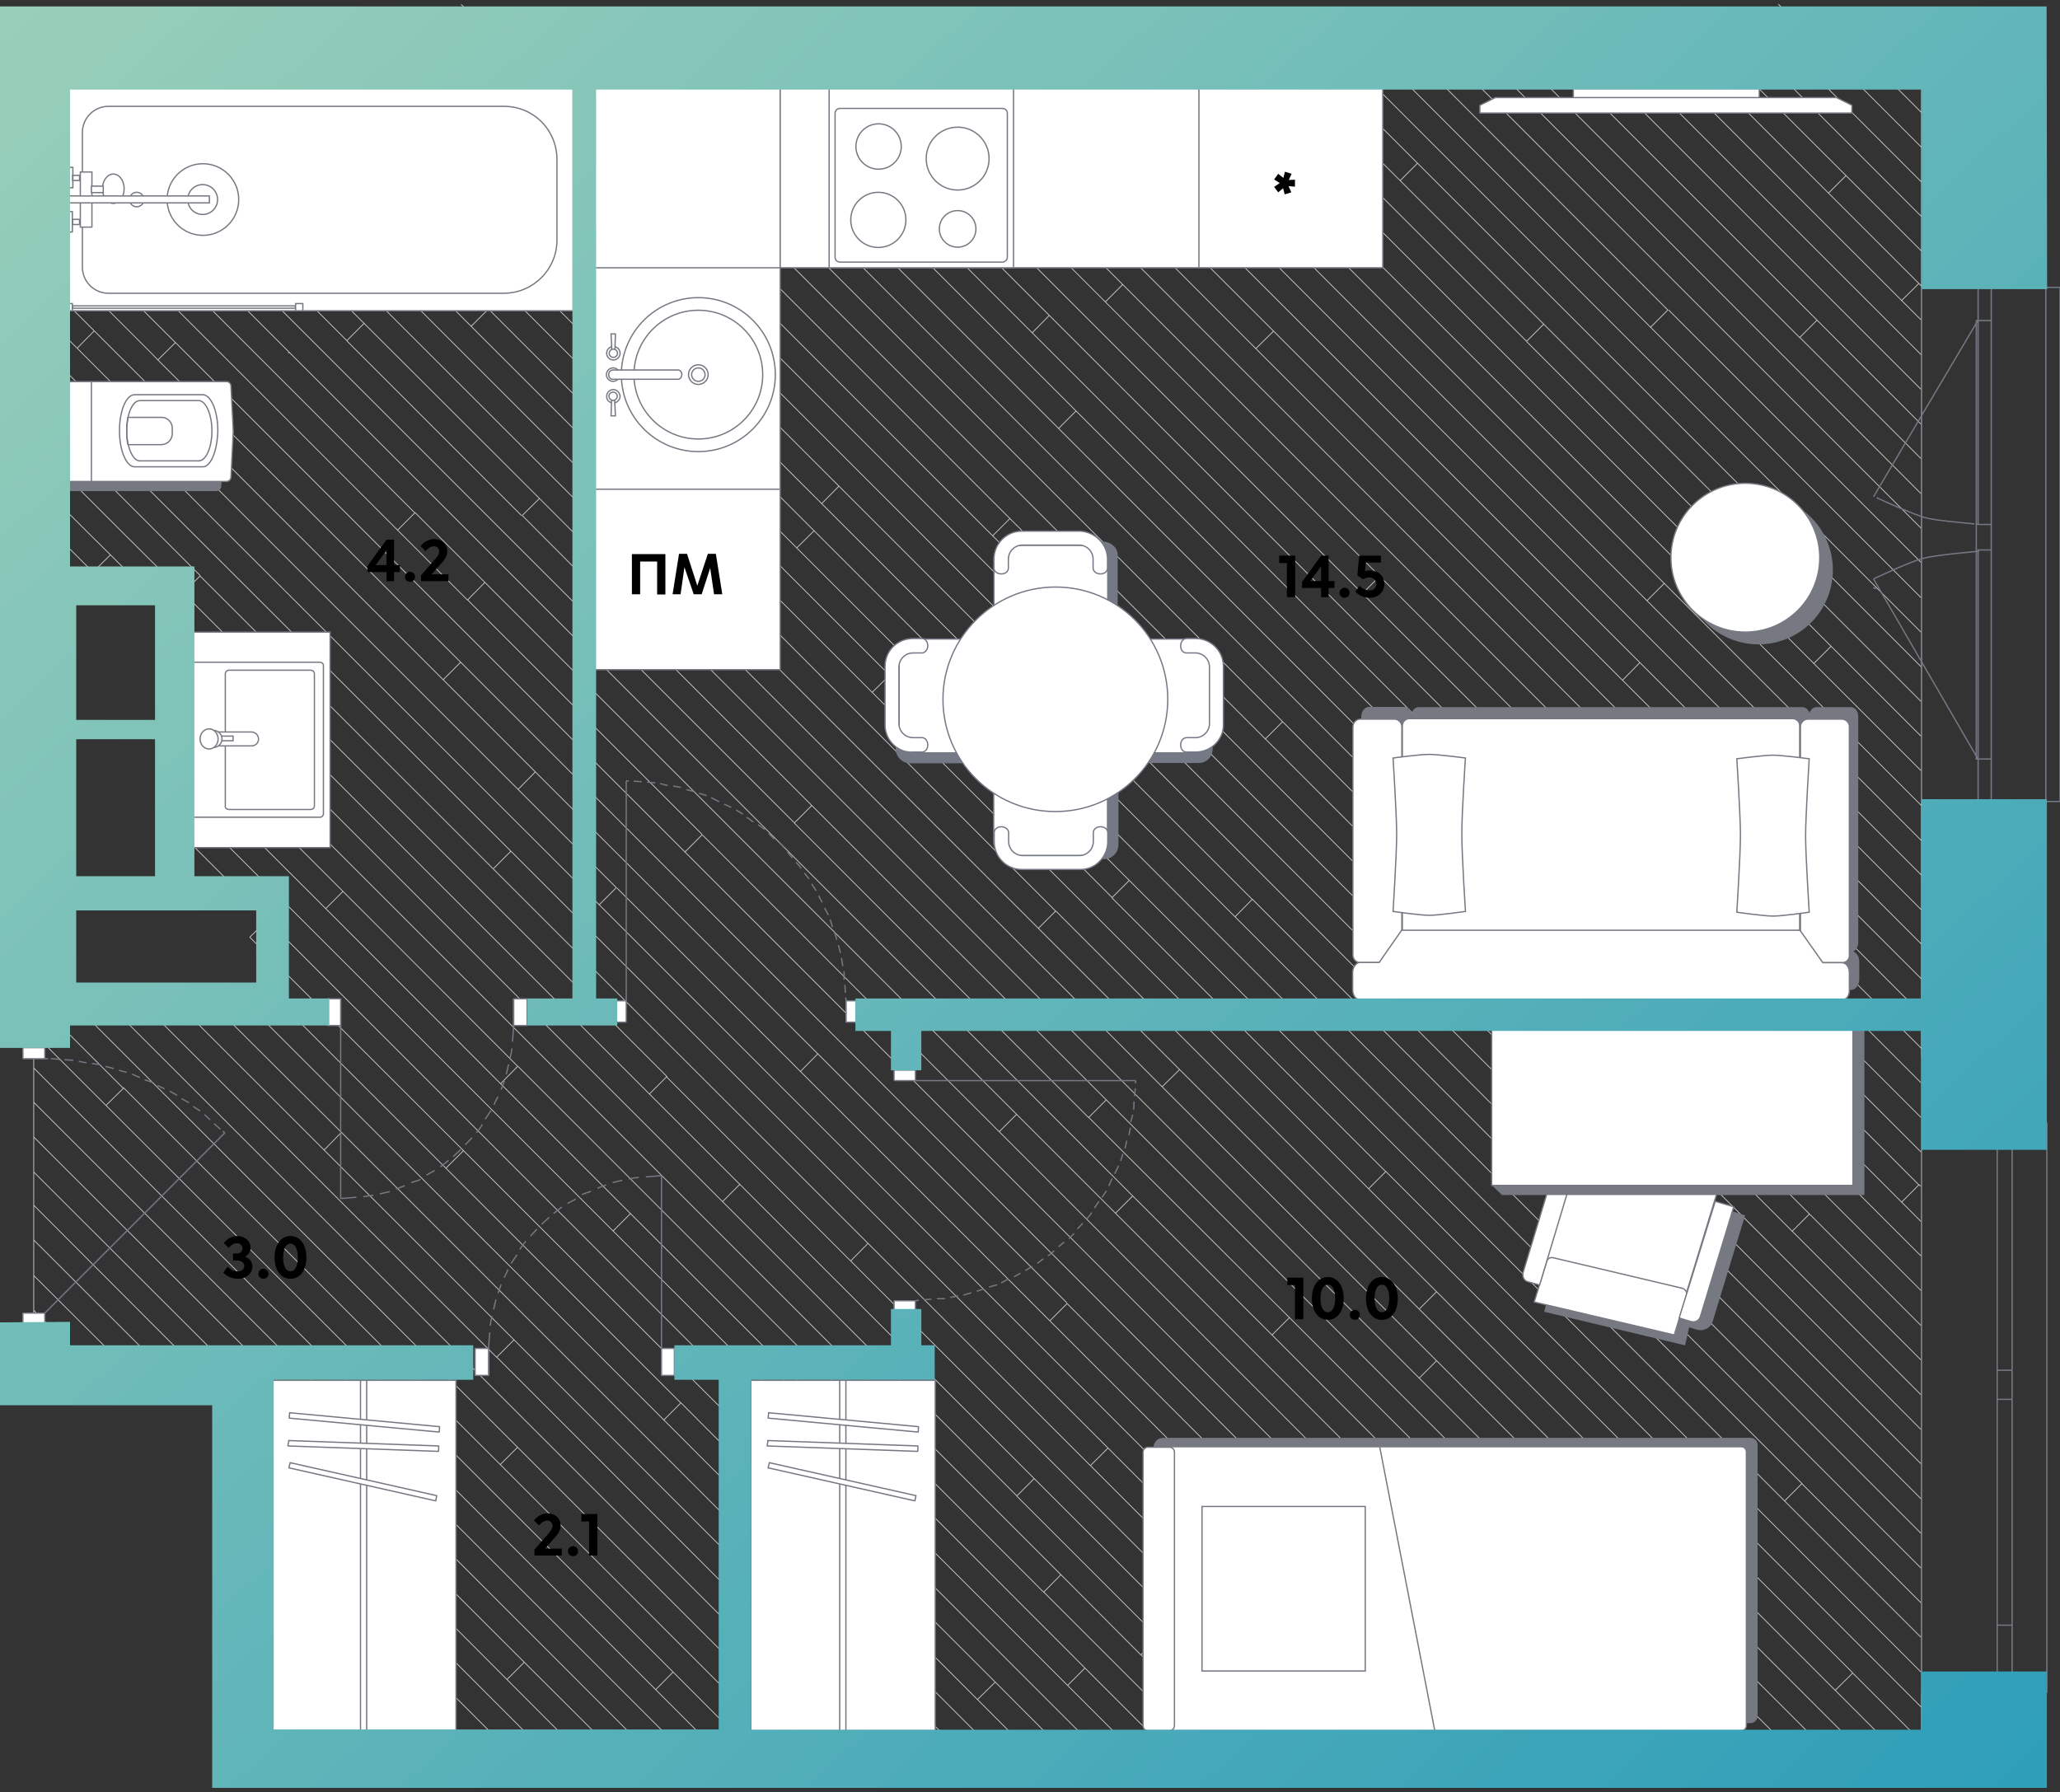 <svg width="800" height="696" fill="none" xmlns="http://www.w3.org/2000/svg"><rect width="100%" height="100%" fill="#333333" stroke="none"/><g clip-path="url(#a)"><path d="M557.9 501.7 410 353.8M641.9 572.2l-6.8 6.7M531.5 461.7l188 188M635.1 578.9l-77.2-77.2M488.1 674.3l9 9.1M438.5 342l-6.6 6.6M183 126.7l6.7-6.7 77.6 77.6-6.7 6.7M409.9 353.8 295.7 239.4M338.7 268.9v.1M295.7 239.4l-6.7 6.7M557.9 501.7l-6.6 6.6M494 518.5l6.7-6.7M338.7 268.9l6.7-6.6M654.8 652.4l6.7-6.7M188.3 226.2 161.1 199M451.3 422.1l106.6 106.4M458.1 415.4l-6.8 6.7M719.5 649.8l-.2-.1M267.3 197.5l71.4 71.4M209.5 193.6l-6.7 6.6M654.8 652.4l-67.9-68M593.6 577.7l67.9 68M551.2 535.3l42.4 42.4M48.5 59.6l-6.7 6.7M586.9 584.4l6.7-6.7M209.5 193.6v-.1M253.3 250.9l-.1-.2M253.3 250.9l-50.4-50.6M41.8 66.3l70.7 70.7M253.3 250.9l333.6 333.5M315.2 312.9l-6.7 6.7-62-62M422.8 434.1 308.5 319.7M105.9 49.5l.1-.1M295.7 239.4l-190-189.9M99.1 56.1l6.6-6.6M188.3 226.2l206.5 206.6M41.8 66.3 13.1 37.7M111.9 137h.6M280.6 466.7 63.8 249.9M36.1 222.2l3.7 3.6M280.6 466.7 394.9 581l6.7-6.7M259.1 418.2l-188-188M280.6 466.7l.2.2M280.6 466.7l6.7-6.7M423.6 569.1l6.7-6.7M337.1 482.9l-6.7 6.8M232.7 351.4l-.1.1M198.4 330.6v.1M523.2 682.3l6.7-6.7M194.4 420.9l6.6-6.7M394.9 581.1l54.9 54.9M244.7 471.2l62.2 62.1M238.1 478.1l6.7-6.7M194.3 420.9h.1M244.8 471.3l-50.4-50.4M188.3 226.2l-6.7 6.8 91.1 91.1M201.1 414.1l204.2 204.3 6.7-6.8M449.8 636l-6.7 6.7M443 642.7l-31-31.1M488.1 674.3l6.7-6.7M606.5 657.9l6.7-6.7M640.4 678.4l-4.9 5M557.6 595.5l55.6 55.7M71.1 230.2l-.1.2M232.7 351.4l6.6-6.6M433.2 471.2l124.2 124.2 6.7-6.7M207.9 299.8l-6.7 6.8M154.4 205.9l27.2 27.2M266 330.9l6.7-6.7M394.8 432.8l-6.7 6.7M433.2 471.2l6.7-6.7M433.2 471.2l-38.4-38.4M207.9 299.8l109.7 109.5M198.4 330.6l231.9 231.8M71.1 230.2l6.6-6.5 452.2 451.9M191.7 337.3l6.7-6.7M42.9 215.5l10.3 10.3M252.2 424.9 63.8 236.5M53.2 225.8l10.6 10.7M252.2 424.9l6.7-6.7M482.1 587.4l6.7-6.7M317.6 409.3l96.8 96.8M317.6 409.3l-6.7 6.8M407.7 513l6.7-6.7M253.2 250.9l-6.7 6.7M180.5 43.5h-.1M696 478.2 243.9 26.1M491.4 287 207.9 3.6M411.1 166.4l124.2 124.3M542.1 283.9l-6.7 6.8 55.7 55.7M392.2 201.4 194.4 3.6M181 3.6l-1.9-1.9M385.5 208.1 181 3.6M392.2 201.4l-6.7 6.7M385.5 208.1l245.8 245.8M702.7 471.5 250.6 19.4l-6.7 6.7M187.1 36.8h-.1M325.8 188.8l160.5 160.5M325.8 188.8h.1M240.9 130.9 113.7 3.6M325.8 188.8l-6.6 6.7M112.5 137h.1M486.4 349.4l-.1-.1M187.1 36.8l452.1 451.9M180.5 43.5l6.6-6.7M79.5 9.7l6-6.1M86.1 3l-.6.6M309.4 212.8 206.8 110.1 100.2 3.6M200.1 116.9 86.8 3.6M79.5 9.7l-6.1-6.1M309.4 212.8l6.8-6.7M200.1 116.9l6.6-6.8M486.3 349.3h.1l146 146.1M411.1 166.4 248.3 3.6M141.4 125.6l68.1 68M134.7 132.4l67.9 67.9M246.5 257.6l-198-198M99 83.2l6.7-6.7M9.5 7.1l3.6 3.6M141.4 125.6l-6.7 6.7L13.1 10.7M99 83.2l42.4 42.4M48.5 59.6 13.1 24.2M99 83.2 22.7 6.9M243.9 26.1 221.4 3.6M411.1 166.4l6.7-6.7M392.2 201.4 638 447.1M250.6 19.2 234.9 3.6M491.4 287l6.7-6.7M638.4 43.6l-40-40M645.2 36.9l-6.8 6.7M550.5 63.4 490.7 3.6M537.3 9.9l-6.4-6.3M647.6 120.3 537.3 9.9M641 127.1l6.7-6.7M641 127.1 517.5 3.6M537.3 9.9l-.1-.1M599.5 125.9l-6.7 6.7M711.1 251 592.8 132.6M506.4 59.7l-6.7 6.8M537.3 9.9l6.3-6.3M544 3.2l-.4.4M705.6 124.4l-6.7 6.7L571.4 3.6M535.8 223.8l-6.7 6.7M746.2 488v-13.4M746.2 488v13.4M696 478.2l6.7-6.7M550.5 63.4l-6.7 6.7M746.2 205.3v13.3M746.2 245.7v13.4M746.2 407.2v13.5M746.2 326.5v13.4M746.2 286.1v13.4M746.2 541.9v-13.5M712.7 656.5l6.8-6.7M746.2 555.4v-13.5M658.8 562.2l-6.7 6.7M746.2 663.1v13.4M632.4 495.4l6.8-6.7M479.7 356l6.6-6.7M716.9 68.2l-6.7 6.7M716.9 68.2 652.2 3.6M746.2 151.4v-13.5M746.2 164.9v13.4M746.2 30.2V16.8M631.3 453.9l6.7-6.8M36.6 128.5 13.1 105M293.2 8.2l-4.6-4.6M61.3 139.8l58.7 58.5 58.9 58.9M286.5 14.9 275.2 3.6M529.1 230.5 302.2 3.6M407.5 122.5h.2M407.5 122.5l225.2 225.1M386.5 653.3l-6.8 6.7M386.5 653.3l30 30.1M36.6 128.5l-6.6 6.7M132.6 439.8l-6.7 6.8M28.4 349.2l-6.7 6.6M414.6 654.6l6.7-6.7M306.9 533.3l-6.8 6.8M414.6 654.6 238.1 478.1M36.1 222.2l6.8-6.7M63.8 276.1l28.1 26.4M93.1 303.7l-1.2-1.2M28.6 282l4.8 4.9M257.8 551.5 95.5 389.4M28.4 349.1l-15.3-15.2M436 110.5 329.1 3.6M639.6 233.3l6.7-6.7M639.6 233.3 409.9 3.6M293.2 8.2l-6.7 6.7M499.7 66.5 436.9 3.6M704.4 257.7l6.7-6.7M506.4 59.7l197.9 197.9.1.1M592.8 132.5 463.8 3.6M506.4 59.7 450.3 3.6M690.6 351.7 342.6 3.6M407.5 122.5 293.2 8.2M436 110.5l-6.7 6.7M632.7 347.6l6.7-6.7M535.8 223.8 315.6 3.6M494.6 128.6l135.5 135.6M407.5 122.5l-6.6 6.7M630.1 264.2l6.7-6.8M494.6 128.6l-6.8 6.7M494.6 128.6 369.5 3.6M630.1 264.2l116 115.9M690.6 351.7l6.7-6.8M214.6 683.4 95.9 564.5M13.1 481.6 62.5 531M745.2 110.1l1 1M746.2 43.7 706.1 3.6M746.2 43.7v13.5L692.6 3.6M692.6 3.6l-2-2M746.2 30.2l.1.1M746.2 30.2v13.4M746.2 70.7V57.3M746.2 70.7 679.1 3.6M716.9 68.2l29.3 29.3V84.1M746.2 30.2 719.6 3.6M746.2 84.1 665.7 3.6M746.2 70.7v13.4M733 3.6l13.2 13.2M746.2 16.8V3.6M746.2 3.6v-.4M745.2 110.1l-6.7 6.6M154.4 205.9l6.7-6.7-41.1-41.1-21-21-85.9-85.9M266 330.9l-146-146L72.1 137l-59-58.9M154.4 205.9l-34.5-34.5L85.5 137 13.1 64.6M42.9 215.5l-8.3-8.2-21.5-21.5M198.4 330.6 74.9 207.2l-61.8-61.8M232.7 351.4 88.4 207.2 18.3 137l-5.2-5.1M77.7 223.5l-16.2-16.2-48.4-48.4M71.1 230.2l-23.1-23-34.9-34.9M61.3 139.8l6.8-6.7M61.3 139.8l-2.7-2.8-45.5-45.5M29.9 135.2l-16.8-16.8M36.6 128.5h.1M239.3 344.7 101.9 207.3 31.7 137l-1.8-1.8M207.9 299.8l-92.6-92.6L45.1 137l-8.5-8.5M746.2 595.7v-13.4L167.5 3.6M746.2 609.3v13.4M746.2 595.7v13.5L632.4 495.4M746.2 595.7l-107-107M746.3 568.8l-.1-.1M631.3 453.9l114.9 114.8M746.2 568.7v13.5M658.8 562.2l87.4 87.4v-13.5M240.9 130.9l505.3 505.2M746.2 636.1v-13.4M699.8 576.3l46.4 46.4M491.4 287l254.8 254.9M702.7 471.5l43.5 43.5v13.4M591.1 346.4l155.1 155M591.1 346.4l-6.7 6.7M738.5 466.9 400.8 129.2 286.5 14.9M746.2 488 261.9 3.6M746.2 474.6l-7.7-7.7M746.2 501.4v13.5M696 478.2l50.2 50.2M638 447.1l108.2 108.3M746.2 663.1v-13.4M746.2 568.7v-13.3M120.3 683.4 95.9 659M531.5 461.7l6.7-6.7 208 208.1M106.8 683.4l-10.9-10.9M36.1 222.2l-14.9-14.9-8.1-8.1M458.1 415.4l268 268M746.2 683.4v-6.9M712.7 656.5l26.9 26.9M712.7 656.5l-77.6-77.6M719.5 649.8l26.7 26.7M499.7 66.5l246.5 246.4v-13.4M746.2 218.6l-98.3-98.3M746.2 205.3 544.6 3.6M746.2 191.7v-13.4M746.2 205.3v-13.4L558 3.6M699 131.1l47.2 47.2M746.2 164.9 584.9 3.6M550.5 63.4l195.7 195.7M746.2 151.4l.1.1M746.2 245.7 504.1 3.6M746.2 245.7v-13.4M746.2 232.3v-13.7M641 127.1l105.2 105.2M746.2 218.6l.1.1M738.5 116.7 625.4 3.6M738.5 116.7v.2M738.5 116.7l7.7 7.7M746.2 97.7v13.4M745.2 110.1 638.7 3.6M746.2 164.9v-13.4M638.4 43.6l107.8 107.8M645.2 36.9l101 101M645.2 36.9 611.8 3.6M746.2 137.9v-13.5M746.2 124.4l.1.1M746.2 393.7v-13.4M746.2 407.2v-13.4L487.8 135.5 356 3.6M746.2 259.1l.1.1M436 110.5l310.2 310.2M738.5 466.9l6.7-6.7-112.5-112.6M746.2 380.3v-13.6M746.2 366.7l.1.1M746.2 461.2v13.4M745.2 460.1l1 .9v-13.4M746.2 434.1v-13.4M746.2 366.7 636.8 257.3 383.1 3.6M529.1 230.5l217.1 217.1M746.2 447.6v-13.4L535.8 223.8M690.6 351.7l55.6 55.5M746.2 286.1 711.1 251M746.2 124.4v-13.3M746.2 299.5l-41.8-41.8M746.2 272.5v-13.4M746.2 286.1v-13.5l-269-269M746.2 339.9l.1.1M746.2 353.3v-13.4M746.2 366.7v-13.3L396.4 3.6M639.6 233.3l106.6 106.6M746.2 326.5V313M746.2 326.5 423.4 3.6M322.3 683.4 201 562.1M405.4 618.4l65 65M529.9 675.6l7.8 7.8M430.3 562.4l120.9 121M407.7 513l-96.8-96.8-71.4-71.4M407.7 513l74.4 74.4M232.7 351.4l331.9 332M483.7 683.4 443 642.6M414.4 506.3l177.2 177.1M449.8 636l38.3 38.3M252.2 424.9l258.6 258.5M613.2 651.2l27.2 27.2M645.4 683.4l-5-5M272.8 324.3l115.3 115.3 243.8 243.8M520.2 585.2l98.2 98.2M266 330.9l254.2 254.3M482.1 587.4l95.9 96M604.9 683.4l-91.5-91.5M520.2 585.2l-6.7 6.7M178.9 257.2l334.5 334.7M178.9 257.2l-6.7 6.7M258.9 418.3l71.4 71.4 193.9 193.7M13.1 374.3 201 562.1M362.7 683.4 125.8 446.6l-54.9-54.9M132.6 439.8l243.5 243.6M199.6 520.4l-6.7 6.7 156.2 156.3M201 562.1l-6.7 6.7M254.7 656.2l6.7-6.8M295.3 683.4l-33.9-34M26.3 225.8l-13.2-13.2M63.8 263.4 97.5 297M306.9 533.3l114.3 114.4 35.7 35.7M414.6 654.6l28.8 28.8M257.8 551.5l-.2.1M257.8 551.5l131.7 131.9M402.9 683.4 264.4 544.8M180.5 43.5 140.6 3.6M187.1 36.7 154 3.6M325.8 188.8 180.5 43.5M79.5 9.7h-.1M247.6 124 127.2 3.6M240.9 130.9l6.7-6.7M693.1 582.9l6.7-6.7-380.7-380.6-71.4-71.3M551.2 535.2l6.7-6.7M557.9 528.5l154.9 154.9M551.2 535.3 209.5 193.6M189.8 120 79.5 9.7M112.5 137l7.5 7.5 319.9 320M564.1 588.7l94.7 94.7M439.9 464.5l54.1 54M564.1 588.7 494 518.5M672.4 683.4 500.7 511.7 422.8 434l6.8-6.8M413.7 397.8l6.7-6.7 30.9 31M661.5 645.7l37.7 37.7M13.1 428.1l255.3 255.3M654.8 652.4l31 31M658.8 562.2 309.4 212.8M345.6 262.4l86.3 86.2M431.8 348.7l.1-.1M420.5 391.1 34.1 4.8M200.1 116.9l145.3 145.3M200.1 116.9h-.2M458.1 415.4 289 246.3 46.4 3.6M431.9 348.6v.1M410 353.8l-6.7 6.7M531.5 461.7 338.7 268.9M538.1 455 431.8 348.7M13.1 401.3l248.3 248.1M41.3 429.2l6.6-6.5M47.9 422.7l.1-.2 260.8 260.9M48 422.7h-.1M13.1 387.9l34.8 34.8M95.9 551.1l132 132.3M75.9 531l20 20.1M13.1 468.1 75.9 531M13.1 495.4 48.8 531M95.9 578.2l10.4 10.4M335.7 683.4 43.5 391.3M13.1 414.8l268.7 268.6M203.6 645.6l37.9 37.8M54.6 389l138.3 138.2M38.3 282l1.9-1.8L42 282M38.3 282l-4.9 4.9M68.9 308.9l169.2 169.2M429.9 683.4 103.7 357.3 97 364M180 446.9l206.5 206.4M103.7 357.2l-36-36M126.5 352.9l6.7-6.7M90.7 303.7l42.5 42.5M91.9 302.5l5.5-5.5L412 611.6M90.7 303.7l1.2-1.2M126.5 352.9l-71-70.9M126.5 352.9l67.9 68M133.2 346.2l67.8 67.9M133.2 346.2l-.1-.1M28.4 349.1v.1M28.3 349.1l.1.1M257.8 551.5l6.6-6.6-158.3-158.2M132.6 439.8l-53.3-53.1M180 446.9l-6.7 6.7M180 446.9 97 364M180 446.9v.1M174.2 683.4l-25.6-25.7M147.2 683.4l-51.3-51.3M148.6 657.7l-.1.1M133.8 683.4l-37.9-37.8M95.9 591.7l3.6 3.6M13.1 508.9 35.2 531M106.3 588.6l-6.7 6.7M160.7 683.4l-64.8-64.8M201.1 683.4l-94.8-94.8M99.9 528.3l155 155.1M13.1 441.6l86.8 86.7M13.1 455.2 89 531M95.9 538l107.7 107.6M95.9 538l-6.9-7M95.9 532.2l-2.8 2.8M95.9 532.2l4-3.9M155.2 651.1h-.1M196.9 652.3l6.7-6.7M155.2 651.1l-6.6 6.6M155.2 651.1l-55.6-55.7M13.1 522.5l8.6 8.5M95.9 605.1l52.7 52.6M187.5 683.4l-32.3-32.3M95.9 578.2v13.5M13.1 468.1v13.5M13.1 455.2v12.9M638.7 3.6h-13.3M95.9 645.6V659M558 3.6h-13.4M95.9 591.7v13.4M679.1 3.6h-13.4M95.9 618.6v13.5M73.4 3.6h12.1M13.1 481.6v13.8M95.9 683.4v-10.9M95.9 632.1v13.5M13.1 10.7v13.5M13.1 522.5v8.5h8.6M13.1 10.7V3.6h33.3M652.2 3.6h-13.5M13.1 37.7v13.5M13.1 441.6v13.6M95.9 605.1v13.5M665.7 3.6h-13.5M746.2 3.6H733M95.9 672.5V659M194.4 3.6H181M95.9 551.1v13.4M95.9 538v-5.8M181 3.6h-13.5M95.9 532.2V531H89M13.1 347.5v13.4M356 3.6h-13.4M207.9 3.6h-13.5M383.1 3.6h-13.6M261.9 3.6h-13.6M95.9 551.1V538M302.2 3.6h-13.6M706.1 3.6h-13.5M234.9 3.6h-13.5M35.2 531h13.6M95.9 564.5v13.7M248.3 3.6h-13.4M48.8 531h13.7M21.7 531h13.5M221.4 3.6h-13.5M62.5 531h13.4M13.1 495.4v13.5M13.1 522.5v-13.6M75.9 531H89M63.8 249.9v13.5M13.1 145.4v13.5M13.1 172.3v13.5M329.1 3.6h-13.5M63.8 249.9v-13.4M13.1 118.4v13.5M719.6 3.6h-13.5M611.8 3.6h-13.4M692.6 3.6h-13.5M13.1 64.6v13.5M13.1 91.5V105M423.4 3.6h-13.5M733 3.6h-13.4M15 282h-1.9v11.7M625.4 3.6h-13.6M13.1 320.5v13.4M15 282h13.6M409.9 3.6h-13.5M13.1 293.7v13.4M571.4 3.6H558M544.6 3.6h-1M598.4 3.6h-13.5M584.9 3.6h-13.5M38.3 282h-9.7M396.4 3.6h-13.3M154 3.6h-13.4M13.1 24.2v13.5M490.7 3.6h-13.5M369.5 3.6H356M13.1 401.3v13.5M13.1 51.2v13.4M13.1 105v13.4M13.1 158.9v13.4M13.1 131.9v13.5M100.2 3.6H86.8M13.1 78.1v13.4M127.2 3.6h-13.5M436.9 3.6h-13.5M450.3 3.6h-13.4M463.8 3.6h-13.5M504.1 3.6h-13.4M13.1 428.1v13.5M13.1 414.8v13.3M73.4 3.6h-27M530.9 3.6h12.7M517.5 3.6h-13.4M86.8 3.6h-1.3M530.9 3.6h-13.4M477.2 3.6h-13.4M13.1 185.8v13.4M38.3 282H42M167.5 3.6H154M288.6 3.6h-13.4M13.1 320.5v-13.4M13.1 333.9v13.6M13.1 374.3v13.6M13.1 387.9v13.4M13.1 360.9v13.4M342.6 3.6h-13.5M315.6 3.6h-13.4M261.9 3.6h13.3M63.8 263.4v12.7M113.7 3.6h-13.5M55.5 282h8.3v-5.9M63.8 236.5v-10.7H53.2M53.2 225.8H39.8M42 282h13.5M140.6 3.6h-13.4M26.3 225.8H13.1v-13.2M26.3 225.8h13.5M13.1 199.2v13.4M685.8 683.4h13.4M726.1 683.4h-13.3M362.7 683.4h13.4M416.5 683.4h-13.6M429.9 683.4h-13.4M429.9 683.4h13.5M470.4 683.4h-13.5M497.1 683.4h-13.4M389.5 683.4h-13.4M699.2 683.4h13.6M578 683.4h13.6M672.4 683.4h-13.6M631.9 683.4h3.6M645.4 683.4h13.4M618.4 683.4h-13.5M564.6 683.4h-13.4M631.9 683.4h-13.5M564.6 683.4H578M524.2 683.4h-13.4M551.2 683.4h-13.5M604.9 683.4h-13.3M685.8 683.4h-13.4M746.2 683.4h-6.6M524.2 683.4h13.5M645.4 683.4h-9.9M227.9 683.4h-13.3M160.7 683.4h13.5M281.8 683.4h-13.4M335.7 683.4h-13.4M241.5 683.4h13.4M254.9 683.4h13.5M187.5 683.4h-13.3M147.2 683.4h13.5M187.5 683.4h13.6M281.8 683.4h13.5M95.9 683.4h10.9M227.9 683.4h13.6M106.8 683.4h13.5M322.3 683.4h-13.5M443.4 683.4h13.5M389.5 683.4h13.4M470.4 683.4h13.3M335.7 683.4h13.4M201.1 683.4h13.5M295.3 683.4h13.5M497.1 683.4h13.7M147.2 683.4h-13.4M120.3 683.4h13.5M362.7 683.4h-13.6M739.6 683.4h-13.5" stroke="#CCC" stroke-width=".3" stroke-miterlimit="10"/><path d="M794.9 436v221.5m-48.7-247.4v247.4M781.4 436v8.5m0-.1h-5.7m-.1 0V436m0 101.8v-5.7m0 .1h5.7m.1 0v5.7m0-93.6v87.8m-5.8.2v-87.8m5.8 93.3v5.7m0 0h-5.7m-.1 0v-5.7m0 119.6v-26.3m0 .1h5.7m.1 0v26.1m0-113.7v87.6m-5.8 0v-87.8m-7.5-418.9-40.5 68.4m40.5 101.8-40.5-69.8m66.9-113.3v199.7m-65.9-82.7c-.7-.1-1.1-.4-1.1-.4m39.3-24.7c-3.5-.4-15.3-1.3-19.4-2.5-4.4-1.3-15.1-6-18.6-7.7m39.5 10.3h-1.1m1.4 10.5s-16.1 1.3-21.5 2.7c-5.2 1.2-19.4 8-19.4 8M800 111.6v199.7h-53.8V111.6H800Zm-26.7 12.9v170.3h-5.8V124.5h5.8Zm0-12.9v92.1h-5.1v-92.1h5.1Zm0 102v97.6h-5.1v-97.6h5.1Z" stroke="#757984" stroke-width=".5" stroke-miterlimit="10"/><path d="M499.765 218.671h-2.991v-2.873h6.218v16.132h-3.227v-13.259ZM513.068 215.798h2.897v9.868h2.284v2.708h-2.284v3.556h-2.92v-3.556h-7.418v-2.308l7.441-10.268Zm-4.215 9.868h4.192v-5.746l-4.192 5.746ZM522.179 228.28c.534 0 .989.196 1.366.589.377.377.565.832.565 1.366 0 .533-.188.989-.565 1.366a1.864 1.864 0 0 1-1.366.565 1.94 1.94 0 0 1-1.389-.565 1.862 1.862 0 0 1-.565-1.366c0-.534.188-.989.565-1.366a1.896 1.896 0 0 1 1.389-.589ZM532.052 221.568c1.617 0 2.944.495 3.98 1.484 1.052.973 1.578 2.221 1.578 3.744 0 1.555-.542 2.842-1.625 3.863-1.068 1.004-2.426 1.507-4.074 1.507a7.713 7.713 0 0 1-3.062-.613 7.66 7.66 0 0 1-2.543-1.766l1.695-2.261c.628.597 1.264 1.044 1.908 1.343a4.82 4.82 0 0 0 2.002.447c.738 0 1.342-.235 1.813-.706.487-.487.73-1.092.73-1.814 0-.738-.259-1.342-.777-1.813-.502-.471-1.146-.707-1.931-.707-.424 0-.824.063-1.201.189a4.52 4.52 0 0 0-1.131.518l-2.284-1.437.707-7.748h8.431v2.709h-5.864l-.33 3.344c.33-.094.651-.165.965-.212a7.18 7.18 0 0 1 1.013-.071ZM502.923 499.109h-2.99v-2.873h6.217v16.132h-3.227v-13.259ZM515.659 512.603c-1.837 0-3.329-.761-4.475-2.284-1.13-1.539-1.696-3.54-1.696-6.005 0-2.481.566-4.483 1.696-6.006 1.146-1.538 2.638-2.308 4.475-2.308 1.852 0 3.344.77 4.474 2.308 1.131 1.523 1.696 3.525 1.696 6.006 0 2.48-.565 4.482-1.696 6.005-1.13 1.523-2.622 2.284-4.474 2.284Zm0-2.943c.879 0 1.57-.479 2.072-1.437.518-.958.777-2.261.777-3.909 0-1.649-.259-2.952-.777-3.91-.502-.957-1.193-1.436-2.072-1.436-.88 0-1.578.479-2.096 1.436-.503.958-.754 2.261-.754 3.91 0 1.633.251 2.936.754 3.909.518.958 1.216 1.437 2.096 1.437ZM526.165 508.718c.534 0 .989.196 1.366.588.377.377.565.832.565 1.366 0 .534-.188.989-.565 1.366a1.86 1.86 0 0 1-1.366.565c-.533 0-.997-.188-1.389-.565a1.86 1.86 0 0 1-.565-1.366c0-.534.188-.989.565-1.366a1.9 1.9 0 0 1 1.389-.588ZM536.656 512.603c-1.837 0-3.328-.761-4.475-2.284-1.13-1.539-1.695-3.54-1.695-6.005 0-2.481.565-4.483 1.695-6.006 1.147-1.538 2.638-2.308 4.475-2.308 1.853 0 3.344.77 4.475 2.308 1.13 1.523 1.695 3.525 1.695 6.006 0 2.48-.565 4.482-1.695 6.005-1.131 1.523-2.622 2.284-4.475 2.284Zm0-2.943c.879 0 1.57-.479 2.072-1.437.519-.958.778-2.261.778-3.909 0-1.649-.259-2.952-.778-3.91-.502-.957-1.193-1.436-2.072-1.436s-1.578.479-2.096 1.436c-.502.958-.754 2.261-.754 3.91 0 1.633.252 2.936.754 3.909.518.958 1.217 1.437 2.096 1.437ZM150.121 209.604h2.896v9.867h2.285v2.708h-2.285v3.557h-2.92v-3.557h-7.418v-2.307l7.442-10.268Zm-4.216 9.867h4.192v-5.746l-4.192 5.746ZM159.231 222.085c.534 0 .989.197 1.366.589.377.377.565.832.565 1.366 0 .534-.188.989-.565 1.366a1.86 1.86 0 0 1-1.366.565c-.533 0-.997-.188-1.389-.565a1.86 1.86 0 0 1-.565-1.366c0-.534.188-.989.565-1.366a1.902 1.902 0 0 1 1.389-.589ZM167.621 223.051h6.523v2.685h-10.621v-2.308l5.534-6.335c.518-.581.895-1.107 1.131-1.578.235-.471.353-.927.353-1.366 0-.581-.189-1.052-.565-1.413-.377-.377-.864-.565-1.461-.565-.518 0-1.051.157-1.601.471-.549.314-1.091.777-1.625 1.389l-1.955-1.931c.723-.895 1.539-1.57 2.45-2.025a6.215 6.215 0 0 1 2.896-.707c1.445 0 2.638.44 3.58 1.319.958.879 1.437 1.978 1.437 3.297a5.22 5.22 0 0 1-.495 2.237c-.314.707-.824 1.46-1.531 2.261l-4.05 4.569ZM94.855 491.699c0-.644-.267-1.162-.8-1.555-.518-.392-1.21-.588-2.073-.588H90.5v-2.709h1.39c.674 0 1.216-.18 1.624-.541.424-.377.636-.864.636-1.46 0-.581-.204-1.052-.612-1.413-.409-.377-.935-.566-1.578-.566-.518 0-1.044.15-1.578.448-.534.298-1.06.746-1.578 1.342l-1.86-1.86c.69-.879 1.483-1.555 2.378-2.026a5.939 5.939 0 0 1 2.803-.706c1.491 0 2.724.44 3.697 1.319.99.879 1.484 1.978 1.484 3.297 0 .691-.189 1.326-.566 1.907-.36.581-.879 1.068-1.554 1.46.91.377 1.61.895 2.096 1.555.487.643.73 1.389.73 2.237 0 1.397-.534 2.551-1.601 3.462-1.052.911-2.395 1.366-4.027 1.366a7.9 7.9 0 0 1-3.085-.612 7.69 7.69 0 0 1-2.591-1.79l1.696-2.261c.675.612 1.334 1.068 1.978 1.366a4.94 4.94 0 0 0 2.002.424c.722 0 1.31-.197 1.766-.589.47-.393.706-.895.706-1.507ZM102.319 492.782c.534 0 .989.196 1.366.589.377.377.565.832.565 1.366 0 .534-.188.989-.565 1.366a1.864 1.864 0 0 1-1.366.565 1.94 1.94 0 0 1-1.389-.565 1.861 1.861 0 0 1-.566-1.366c0-.534.189-.989.566-1.366a1.896 1.896 0 0 1 1.389-.589ZM112.81 496.668c-1.837 0-3.329-.762-4.475-2.285-1.13-1.538-1.695-3.54-1.695-6.005 0-2.48.565-4.482 1.695-6.005 1.146-1.539 2.638-2.308 4.475-2.308 1.852 0 3.344.769 4.474 2.308 1.131 1.523 1.696 3.525 1.696 6.005 0 2.481-.565 4.483-1.696 6.005-1.13 1.523-2.622 2.285-4.474 2.285Zm0-2.944c.879 0 1.57-.479 2.072-1.437.518-.957.777-2.26.777-3.909 0-1.648-.259-2.951-.777-3.909-.502-.958-1.193-1.437-2.072-1.437-.88 0-1.578.479-2.096 1.437-.503.958-.754 2.261-.754 3.909 0 1.633.251 2.936.754 3.909.518.958 1.216 1.437 2.096 1.437ZM211.64 601.478h6.523v2.685h-10.621v-2.308l5.534-6.335c.518-.581.895-1.107 1.131-1.578.235-.471.353-.926.353-1.366 0-.581-.189-1.052-.565-1.413-.377-.377-.864-.565-1.46-.565-.519 0-1.052.157-1.602.471-.549.314-1.091.777-1.625 1.389l-1.954-1.931c.722-.895 1.538-1.57 2.449-2.025a6.215 6.215 0 0 1 2.896-.707c1.445 0 2.638.44 3.58 1.319.958.879 1.437 1.978 1.437 3.297 0 .785-.165 1.531-.495 2.238-.314.706-.824 1.46-1.531 2.26l-4.05 4.569ZM222.546 600.513c.534 0 .989.196 1.366.588.377.377.565.832.565 1.366 0 .534-.188.989-.565 1.366a1.86 1.86 0 0 1-1.366.565c-.534 0-.997-.188-1.389-.565a1.861 1.861 0 0 1-.566-1.366c0-.534.189-.989.566-1.366a1.9 1.9 0 0 1 1.389-.588ZM228.765 590.904h-2.991v-2.873h6.217v16.132h-3.226v-13.259Z" fill="#000"/><path d="M222.6 34.2H25.1v86.5h197.5V34.2Z" fill="#fff" stroke="#767982" stroke-width=".5" stroke-miterlimit="10"/><path d="M216.3 62v31.2c0 11.5-9.3 20.7-20.7 20.7H42.1c-5.5 0-10.1-4.5-10.1-10.1V51.4c0-5.5 4.5-10.1 10.1-10.1h153.4c11.6-.1 20.8 9.1 20.8 20.7Z" fill="#fff" stroke="#767982" stroke-width=".5" stroke-miterlimit="10"/><path d="M53.1 80.3a2.8 2.8 0 1 0 0-5.6 2.8 2.8 0 0 0 0 5.6ZM35.7 66.8h-4.5v21.4h4.5V66.8ZM44 79c2.32 0 4.2-2.552 4.2-5.7s-1.88-5.7-4.2-5.7c-2.32 0-4.2 2.552-4.2 5.7S41.68 79 44 79ZM78.8 91.4c7.676 0 13.9-6.223 13.9-13.9 0-7.677-6.224-13.9-13.9-13.9-7.677 0-13.9 6.223-13.9 13.9 0 7.677 6.223 13.9 13.9 13.9Z" fill="#fff" stroke="#767982" stroke-width=".5" stroke-miterlimit="10"/><path d="M78.7 83.3a5.8 5.8 0 1 0 0-11.6 5.8 5.8 0 0 0 0 11.6Z" stroke="#767982" stroke-width=".5" stroke-miterlimit="10"/><path d="M81.3 76.1H26.2v2.7h55.1v-2.7Z" fill="#fff" stroke="#767982" stroke-width=".5" stroke-miterlimit="10"/><path d="M26.2 72.8h-.9v9.4h.9v-9.4ZM28.1 82.2h-2.7v7.9h2.7v-7.9Z" stroke="#767982" stroke-width=".5" stroke-miterlimit="10"/><path d="M28.3 65h-2.6v7.9h2.6V65ZM30.9 85.2h-2.7v2h2.7v-2Z" stroke="#767982" stroke-width=".5" stroke-miterlimit="10"/><path d="M30.9 68.1h-2.7v2h2.7v-2Z" stroke="#767982" stroke-width=".5" stroke-miterlimit="10"/><path d="M40.1 72.3h-4.6v2.5h4.6v-2.5ZM28.1 117.9h-2.8v2.8h2.8v-2.8ZM117.6 117.9h-2.8v2.8h2.8v-2.8ZM114.7 118.8H28.2v.9h86.5v-.9Z" fill="#fff" stroke="#767982" stroke-width=".5" stroke-miterlimit="10"/><path d="m677.4 472.2-12.5 40.9c-.6 2.4-3.4 3.8-5.8 3.1l-3.3-1-1.6 7-54.2-12.9 5.1-21.4 54.2 12.8 9.6-31.2 8.5 2.7Z" fill="#767982" stroke="#767982" stroke-width=".5" stroke-miterlimit="10"/><path d="M614.154 444.636 598.45 496.09l53.367 16.288 15.705-51.454-53.368-16.288Z" fill="#fff" stroke="#767982" stroke-width=".5" stroke-miterlimit="9.988"/><path d="m654.9 503.1-4.7 15.4-54.4-12.8 4.8-15.6c.3-1.2 1.4-1.9 2.6-1.6l49.9 11.8c1.4.3 2.2 1.6 1.8 2.8Z" fill="#fff" stroke="#767982" stroke-width=".5" stroke-miterlimit="10"/><path d="m666.1 466.6 7.2 2.1-13 42.8c-.5 1.4-2 2.2-3.6 1.8l-4.6-1.4 14-45.3ZM611.6 453.6l-7.2-2.1-12.9 42.7c-.4 1.5.3 3.2 1.8 3.6l4.6 1.3 13.7-45.5Z" fill="#fff" stroke="#767982" stroke-width=".5" stroke-miterlimit="10"/><path d="M719.6 398.4H579.3v62h140.3v-62Z" fill="#fff" stroke="#767982" stroke-width=".5" stroke-miterlimit="10"/><path d="M723.8 398.4v65.5H583.4l-3.6-3.5h139.8v-62h4.2ZM448.2 668.6V562.2c0-1.9 1.5-3.5 3.5-3.5h228.2c1.2 0 2.4 1.1 2.4 2.4v105.5c0 1.2-1.1 2.4-2.4 2.4H448.4c-.2-.1-.3-.2-.2-.4Z" fill="#767982" stroke="#767982" stroke-width=".5" stroke-miterlimit="10"/><path d="M452.4 672.2V561.9h223.7c1.3 0 2.1.9 2.1 2.1v106.1c0 1.3-.9 2.1-2.1 2.1H452.4Z" fill="#fff" stroke="#767982" stroke-width=".5" stroke-miterlimit="10"/><path d="M456.1 670.2V564.1c0-1.2-.8-2-2-2h-8.2c-1.2 0-2 .8-2 2v106.1c0 1.2.8 2 2 2h8.2c1.1 0 2-.9 2-2Z" fill="#fff" stroke="#767982" stroke-width=".5" stroke-miterlimit="10"/><path d="M530.201 585.1h-63.4V649h63.4v-63.9ZM557.201 672.2l-21.4-110.3" stroke="#767982" stroke-width=".5" stroke-miterlimit="10"/><path d="M363.2 536.1h-71.6v136.1h71.6V536.1Z" fill="#fff" stroke="#767982" stroke-width=".5" stroke-miterlimit="10"/><path d="M328.5 536.1h-2.4v136.1h2.4V536.1Z" fill="#fff" stroke="#767982" stroke-width=".5" stroke-miterlimit="10"/><path d="m298.5 548.7-.2 2c0 .1.1.1.1.1l58.1 5.4c.1 0 .1-.1.1-.1l.1-1.9c0-.1-.1-.1-.1-.1l-58.1-5.4c-.1 0-.1 0 0 0Z" fill="#fff"/><path d="m298.5 548.7-.2 2c0 .1.1.1.1.1l58.1 5.4c.1 0 .1-.1.1-.1l.1-1.9c0-.1-.1-.1-.1-.1l-58.1-5.4Zm0 0c-.1 0-.1 0 0 0Z" stroke="#767982" stroke-width=".5" stroke-miterlimit="10"/><path d="m298.299 559.5-.4 2c0 .1.1.1.1.1l58.3 2.1c.1 0 .1-.1.1-.1l.1-1.9c0-.1-.1-.1-.1-.1l-58.1-2.1c-.3.2-.3 0 0 0Z" fill="#fff"/><path d="m298.299 559.5-.4 2c0 .1.1.1.1.1l58.3 2.1c.1 0 .1-.1.1-.1l.1-1.9c0-.1-.1-.1-.1-.1l-58.1-2.1Zm0 0c-.3 0-.3.2 0 0Z" stroke="#767982" stroke-width=".5" stroke-miterlimit="10"/><path d="m298.8 568.1-.5 1.9v.1l56.9 12.8h.1l.4-1.9v-.1l-56.9-12.8c-.2 0-.2 0 0 0Z" fill="#fff"/><path d="m298.8 568.1-.5 1.9v.1l56.9 12.8h.1l.4-1.9v-.1l-56.9-12.8Zm0 0c-.2 0-.2 0 0 0Z" stroke="#767982" stroke-width=".5" stroke-miterlimit="10"/><path d="M177.1 536.1h-71.6v136.1h71.6V536.1Z" fill="#fff" stroke="#767982" stroke-width=".5" stroke-miterlimit="10"/><path d="M142.4 536.1H140v136.1h2.4V536.1Z" fill="#fff" stroke="#767982" stroke-width=".5" stroke-miterlimit="10"/><path d="m112.5 548.7-.2 2c0 .1.1.1.1.1l58.1 5.4c.1 0 .1-.1.1-.1l.1-1.9c0-.1-.1-.1-.1-.1l-58.1-5.4c-.1 0-.1 0 0 0Z" fill="#fff"/><path d="m112.5 548.7-.2 2c0 .1.1.1.1.1l58.1 5.4c.1 0 .1-.1.1-.1l.1-1.9c0-.1-.1-.1-.1-.1l-58.1-5.4Zm0 0c-.1 0-.1 0 0 0Z" stroke="#767982" stroke-width=".5" stroke-miterlimit="10"/><path d="m112.2 559.5-.4 2c0 .1.1.1.1.1l58.3 2.1c.1 0 .1-.1.1-.1l.1-1.9c0-.1-.1-.1-.1-.1l-58.1-2.1c-.2.2-.2 0 0 0Z" fill="#fff"/><path d="m112.2 559.5-.4 2c0 .1.1.1.1.1l58.3 2.1c.1 0 .1-.1.1-.1l.1-1.9c0-.1-.1-.1-.1-.1l-58.1-2.1Zm0 0c-.2 0-.2.2 0 0Z" stroke="#767982" stroke-width=".5" stroke-miterlimit="10"/><path d="m112.7 568.1-.5 1.9v.1l56.9 12.8h.1l.4-1.9v-.1l-56.9-12.8c-.1 0-.1 0 0 0Z" fill="#fff"/><path d="m112.7 568.1-.5 1.9v.1l56.9 12.8h.1l.4-1.9v-.1l-56.9-12.8Zm0 0c-.1 0-.1 0 0 0Z" stroke="#767982" stroke-width=".5" stroke-miterlimit="10"/><path d="M711.42 226c2.557-15.755-8.142-30.6-23.897-33.157-15.755-2.557-30.6 8.142-33.157 23.897-2.557 15.755 8.142 30.6 23.898 33.157 15.755 2.557 30.6-8.142 33.156-23.897Z" fill="#767982"/><path d="M677.8 245.5c15.961 0 28.9-12.939 28.9-28.9 0-15.961-12.939-28.9-28.9-28.9-15.961 0-28.9 12.939-28.9 28.9 0 15.961 12.939 28.9 28.9 28.9ZM646.9 43.9h72.3v-3l-6-3H580.7l-6 3v3h72.2ZM683.2 34.4H611v3.5h72.2v-3.5Z" fill="#fff" stroke="#767982" stroke-width=".5" stroke-miterlimit="10"/><path d="M721.799 373.3v7.1c0 2-1.3 3.8-2.8 3.8h-5.7c-1.5 0-2.8-1.6-2.8-3.8v-7.1c0-2 1.3-3.8 2.8-3.8h-7.8c-1.5 0-2.6-1.5-2.6-3.4v-79.4c0 2-1.3 3.5-2.7 3.5h-149.4c-1.5 0-2.7-1.6-2.7-3.5v-1.9c0 1.9-1.3 3.5-2.7 3.5h-13.8c-1.5 0-2.7-1.5-2.7-3.5v-6.5c0-1.9 1.3-3.5 2.7-3.5h13.9c1.5 0 2.7 1.5 2.7 3.5v.1c0-2 1.3-3.5 2.7-3.5h149.1c1.5 0 2.7 1.6 2.7 3.5v-.1c0-1.9 1.3-3.4 2.6-3.4h13.5c1.5 0 2.6 1.5 2.6 3.4v87.8c0 1.9-1.3 3.4-2.7 3.4 1.7.2 3.1 1.8 3.1 3.8Z" fill="#767982" stroke="#767982" stroke-width=".5" stroke-miterlimit="10"/><path d="M541.499 373.9h-13.2c-1.6 0-2.9-1.4-2.9-2.9v-88.8c0-1.6 1.4-2.9 2.9-2.9h13.2c1.6 0 2.9 1.4 2.9 2.9V371c.1 1.6-1.2 2.9-2.9 2.9ZM696.1 279.1H547.4c-1.6 0-2.8 1.3-2.8 2.8v79.4c0 1.6 1.3 2.8 2.8 2.8h148.7c1.6 0 2.8-1.3 2.8-2.8v-79.4c.1-1.5-1.2-2.8-2.8-2.8ZM715.3 373.9h-13.2c-1.6 0-2.9-1.4-2.9-2.9v-88.8c0-1.6 1.4-2.9 2.9-2.9h13.2c1.6 0 2.9 1.4 2.9 2.9V371c.1 1.6-1.2 2.9-2.9 2.9Z" fill="#fff" stroke="#767982" stroke-width=".5" stroke-miterlimit="10"/><path d="M715.5 388.3H528.2c-1.6 0-2.9-1.6-2.9-3.9v-6.7c0-2.1 1.4-3.9 2.9-3.9h7.4l8.8-12.6v.1H699l8.9 12.6h7.4c1.6 0 2.9 1.6 2.9 3.9v6.7c.1 2.1-1.1 3.8-2.7 3.8ZM702.6 294.7s-10.5-1.4-14.1-1.4c-3.5 0-14 1.4-14 1.4s1.4 22.3 1.4 29.6c0 7.5-1.4 30-1.4 30s10.5 1.5 14.1 1.5c3.6 0 14-1.5 14-1.5s-1.4-22.3-1.4-29.6c0-7.6 1.4-30 1.4-30ZM569.1 294.4S558.6 293 555 293c-3.7 0-14 1.4-14 1.4s1.4 22.3 1.4 29.6c0 7.5-1.4 30-1.4 30s10.5 1.5 14.1 1.5c3.5 0 14-1.5 14-1.5s-1.4-22.3-1.4-29.6c-.1-7.4 1.4-30 1.4-30ZM128.2 245.5h-54v83.7h54v-83.7Z" fill="#fff" stroke="#767982" stroke-width=".5" stroke-miterlimit="10"/><path d="M85.7 188.7c0 1.1-.8 1.8-1.8 1.8H25.2v-38.7H84c1.1 0 1.8.8 1.8 1.8l.9 17.5-1 17.6Z" fill="#767982" stroke="#767982" stroke-width=".5" stroke-miterlimit="10" stroke-linecap="round" stroke-linejoin="round"/><path d="M89.7 185.2c0 1.1-.8 1.8-1.8 1.8h-61c-1.1 0-1.8-.8-1.8-1.8V150c0-1.1.8-1.8 1.8-1.8h61c1.1 0 1.8.8 1.8 1.8l.9 17.5-.9 17.7Z" fill="#fff" stroke="#767982" stroke-width=".5" stroke-miterlimit="10" stroke-linecap="round" stroke-linejoin="round"/><path d="M78.8 181.3H52.3c-3.2 0-5.9-6.2-5.9-14s2.6-14 5.9-14h26.4c3.2 0 5.9 6.2 5.9 14-.2 7.7-2.7 14-5.8 14Z" fill="#fff" stroke="#767982" stroke-width=".5" stroke-miterlimit="10" stroke-linecap="round" stroke-linejoin="round"/><path d="M35.5 186.8v-38.6M77.2 179H54.3c-2.7 0-5.1-5.3-5.1-11.7 0-6.4 2.2-11.7 5.1-11.7h22.9c2.7 0 5.1 5.3 5.1 11.7 0 6.4-2.2 11.6-5.1 11.7Z" stroke="#767982" stroke-width=".5" stroke-miterlimit="10" stroke-linecap="round" stroke-linejoin="round"/><path d="M62.7 172.7h-13c-.4-1.5-.5-3.3-.5-5.3s.2-3.5.5-5.3h13.1c2.2 0 4.1 1.9 4.1 4.1v2.1c0 2.5-1.8 4.3-4.2 4.4Z" stroke="#767982" stroke-width=".5" stroke-miterlimit="10" stroke-linecap="round" stroke-linejoin="round"/><path d="M75.6 317.4h48.7c.8 0 1.3-.7 1.3-1.3v-57.6c0-.8-.7-1.3-1.3-1.3H75.6c-.8 0-1.3.7-1.3 1.3v57.6c-.2.5.6 1.1 1.3 1.3Z" fill="#fff" stroke="#767982" stroke-width=".5" stroke-miterlimit="10"/><path d="M88.9 314.4h31.8c.8 0 1.4-.7 1.4-1.4v-51.3c0-.8-.7-1.4-1.4-1.4H88.9c-.8 0-1.4.7-1.4 1.4v51.2c-.2.8.4 1.4 1.4 1.5Z" fill="#fff" stroke="#767982" stroke-width=".5" stroke-miterlimit="10"/><path d="M97.8 284.3H83.4v5.4h14.4c1.3 0 2.599-1.1 2.599-2.6 0-1.7-1.3-2.7-2.6-2.8Z" fill="#fff" stroke="#767982" stroke-width=".5" stroke-miterlimit="10"/><path d="M90.5 285.9H86v1.8h4.5v-1.8Z" fill="#fff" stroke="#767982" stroke-width=".5" stroke-miterlimit="10"/><path d="M82.9 290.3a3.3 3.3 0 1 0 0-6.6 3.3 3.3 0 0 0 0 6.6Z" fill="#fff" stroke="#767982" stroke-width=".5" stroke-miterlimit="10"/><path d="M81.2 290.9c1.933 0 3.5-1.746 3.5-3.9s-1.567-3.9-3.5-3.9-3.5 1.746-3.5 3.9 1.567 3.9 3.5 3.9Z" fill="#fff" stroke="#767982" stroke-width=".5" stroke-miterlimit="10"/><path fill-rule="evenodd" clip-rule="evenodd" d="M8.9 406.9v4.3h8.5v-4.3H8.9ZM17.4 514.4V510H8.9v4.4h8.5Z" fill="#fff"/><path fill-rule="evenodd" clip-rule="evenodd" d="M8.9 406.9v4.3h8.5v-4.3H8.9ZM17.4 514.4V510H8.9v4.4h8.5Z" fill="#fff"/><path fill-rule="evenodd" clip-rule="evenodd" d="M8.9 406.9v4.3h8.5v-4.3H8.9ZM17.4 514.4V510H8.9v4.4h8.5Z" fill="#fff"/><path d="m86.5 439.3.8.7M83.1 436.4l2.5 2.2M79.4 432.9l2.2 2M75 429.7l2.7 1.8M70.5 426.7l2.9 1.6M65.9 423.8l2.9 1.6M61.2 421.6l2.7 1.3M56.2 419.4l3 1M51.3 417.2l3 1.3M46.2 415.7l3 .8M41 414.2l3.2.8M35.7 413.1l3.2.4M30.6 412.2l3 .6M25.1 411.6l3.4.2M19.7 411.2l3.4.2M17.4 411.2h1.3M8.9 411.2v-4.3M17.4 411.2H8.9M17.4 406.9v4.3M8.9 406.9h8.5M17.4 510v4.4M8.9 510h8.5M8.9 514.4V510M17.4 514.4H8.9M87.3 440l-69.9 70" stroke="#757984" stroke-width=".5" stroke-miterlimit="10"/><path fill-rule="evenodd" clip-rule="evenodd" d="M332.5 397v-8.3h-3.9v8.3h3.9ZM239 388.7v8.3h4.2v-8.3H239Z" fill="#fff"/><path fill-rule="evenodd" clip-rule="evenodd" d="M332.5 397v-8.3h-3.9v8.3h3.9ZM239 388.7v8.3h4.2v-8.3H239Z" fill="#fff"/><path fill-rule="evenodd" clip-rule="evenodd" d="M332.5 397v-8.3h-4.1v8.3h4.1ZM239 388.7v8.3h4.2v-8.3H239Z" fill="#fff"/><path d="M243.2 303.3h1M246.1 303.4l3.1.2M251.3 303.8l2.9.2M254.2 304h.3M256.3 304.3l3 .8M261.4 305.3l3 .5M266.5 306.7l3 .7M271.5 308.1l2.9.9M276.2 309.8l3.1 1.6M281.2 312.3l2.8 1.3M285.9 314.6l2.6 1.6M290 317.4l2.6 1.9M294.4 320.3l.7.5M295.1 320.8l1.9 1.4M298.5 323.7l2.2 2.2M302.5 327.2l1.1.9M303.6 328.1l.9 1.2M305.8 330.9l1.9 2.3M309.2 334.9l1.5 1.7M310.7 336.6l.4.7M312.4 339.1l1.8 2.3M315.2 343.3l1.8 2.7M317.9 347.9l1.4 2.6M320.2 352.6l1.5 2.8M322.4 357.1l.9 3M324.1 362.1l.9 2.9M325.6 367.1l.8 3M326.8 372.1l.5 3.1M327.7 377.2l.1.2M327.8 377.4v3.1M328.1 382.5l.2 3.1M328.4 387.4l.2 1.3M332.5 397h-3.9M328.6 397v-8.3M328.6 388.7h3.9M332.5 388.7v8.3M239 388.7h4.2M243.2 388.7v8.3M243.2 397H239M239 397v-8.3M243.2 388.7v-85.4" stroke="#757984" stroke-width=".5" stroke-miterlimit="10"/><path fill-rule="evenodd" clip-rule="evenodd" d="M347.2 509.1h8.3v-3.9h-8.3v3.9ZM355.5 415.6h-8.3v4.1h8.3v-4.1Z" fill="#fff"/><path fill-rule="evenodd" clip-rule="evenodd" d="M347.2 509.1h8.3v-3.9h-8.3v3.9ZM355.5 415.6h-8.3v4.1h8.3v-4.1Z" fill="#fff"/><path fill-rule="evenodd" clip-rule="evenodd" d="M347.2 509.1h8.3V505h-8.3v4.1ZM355.5 415.6h-8.3v4.1h8.3v-4.1Z" fill="#fff"/><path d="M441 419.7v1.1M440.9 422.7l-.3 3M440.4 427.8l-.1 3M440.3 430.8v.2M439.9 432.9l-.8 2.9M439 438l-.6 2.9M437.6 443l-.7 3.1M436.1 448.1l-.9 2.8M434.4 452.8l-1.5 3.1M431.9 457.7l-1.3 2.9M429.7 462.5 428 465M426.8 466.6l-1.8 2.6M423.9 470.9l-.3.7M423.6 471.6l-1.6 1.9M420.5 475.1l-2.1 2.2M417.1 479.1l-1 1M416.1 480.1l-1 1M413.3 482.4l-2.2 1.8M409.4 485.8l-1.7 1.5M407.7 487.3l-.8.4M405.2 488.9l-2.4 1.8M400.9 491.8l-2.7 1.7M396.3 494.5l-2.5 1.4M391.6 496.7l-2.8 1.6M387.2 499l-3.1.9M382.1 500.6l-2.8.9M377.2 502.1l-3 .9M372.1 503.3l-3.1.6M367 504.3l-.2.1M366.8 504.4h-2.9M361.7 504.6l-3 .2M356.8 505l-1.3.2M347.2 509.1v-3.9M347.2 505.2h8.3M355.5 505.2v3.9M355.5 509.1h-8.3M355.5 415.6v4.1M355.5 419.7h-8.3M347.2 419.7v-4.1M347.2 415.6h8.3M355.5 419.7H441" stroke="#757984" stroke-width=".5" stroke-miterlimit="10"/><path fill-rule="evenodd" clip-rule="evenodd" d="M184.5 534.2h5.2v-10.5h-5.2v10.5ZM261.9 523.7h-5v10.5h5v-10.5Z" fill="#fff"/><path fill-rule="evenodd" clip-rule="evenodd" d="M184.5 534.2h5.2v-10.5h-5.2v10.5ZM261.9 523.7h-5v10.5h5v-10.5Z" fill="#fff"/><path fill-rule="evenodd" clip-rule="evenodd" d="M184.5 534.2h5.4v-10.5h-5.4v10.5ZM261.9 523.7h-5.2v10.5h5.2v-10.5Z" fill="#fff"/><path d="m250.8 457.1 6.1-.5M246.2 457.5l1.9-.2M244.2 457.9l2-.4M237.9 459.3l3.8-.9M232 461.5l3.4-1.3M226.3 463.8l3.2-1.1M226 464l.3-.2M220.4 467.4l3.2-1.7M217.4 469.4l.8-.6M215 471.3l2.4-1.9M210.3 475.5l3-2.7M206 480.1l2.5-2.7M202.4 484.4l1.8-2.3M201.9 485.3l.5-.9M198.5 490.7l2.3-3.4M197.2 493.4v-.4M195.8 496.2l1.4-2.8M193.4 502.3l1.2-3.4M191.7 508.6l.9-3.9M190.6 513.3l.5-2.2M190.4 514.9l.2-1.6M189.7 523.7l.5-6.2M189.7 534.2h-5.2M189.7 523.7v10.5M184.5 523.7h5.2M184.5 534.2v-10.5M256.9 523.7h5M256.9 534.2v-10.5M261.9 534.2h-5M261.9 523.7v10.5M256.9 456.6v67.1" stroke="#757984" stroke-width=".5" stroke-miterlimit="10"/><path fill-rule="evenodd" clip-rule="evenodd" d="M204.7 387.9h-5.2v10.4h5.2v-10.4ZM127.3 398.3h5v-10.4h-5v10.4Z" fill="#fff"/><path fill-rule="evenodd" clip-rule="evenodd" d="M204.7 387.9h-5.2v10.4h5.2v-10.4ZM127.3 398.3h5v-10.4h-5v10.4Z" fill="#fff"/><path fill-rule="evenodd" clip-rule="evenodd" d="M204.7 387.9h-5.4v10.4h5.4v-10.4ZM127.3 398.3h5.2v-10.4h-5.2v10.4Z" fill="#fff"/><path d="m138.4 465-6.1.5M143 464.5l-1.9.3M145 464.2l-2 .3M151.4 462.8l-3.9.9M157.2 460.5l-3.4 1.3M162.9 458.3l-3.2 1M163.199 458l-.3.3M168.8 454.6l-3.2 1.8M171.8 452.6l-.8.6M174.2 450.7l-2.4 1.9M178.9 446.5l-2.9 2.7M183.3 441.9l-2.6 2.7M186.8 437.7l-1.8 2.2M187.3 436.7l-.5 1M190.699 431.3l-2.3 3.4M192 428.6v.5M193.4 425.9l-1.4 2.7M195.9 419.8l-1.3 3.4M197.5 413.4l-.9 3.9M198.6 408.7l-.5 2.2M198.8 407.2l-.2 1.5M199.5 398.3l-.5 6.3M199.5 387.9h5.2M199.5 398.3v-10.4M204.7 398.3h-5.2M204.7 387.9v10.4M132.3 398.3h-5M132.3 387.9v10.4M127.3 387.9h5M127.3 398.3v-10.4M132.3 465.5v-67.2" stroke="#757984" stroke-width=".5" stroke-miterlimit="10"/><path d="M303 32.4h-72.1v227.7H303V32.4Z" fill="#fff" stroke="#767982" stroke-width=".5" stroke-miterlimit="10"/><path d="M230.9 104H303M230.9 104H303M230.9 190H303" stroke="#767982" stroke-width=".5" stroke-miterlimit="10"/><path d="M537 32.4H303V104h234V32.4ZM271.2 175.4c16.513 0 29.9-13.387 29.9-29.9 0-16.513-13.387-29.9-29.9-29.9-16.513 0-29.9 13.387-29.9 29.9 0 16.513 13.387 29.9 29.9 29.9Z" fill="#fff" stroke="#767982" stroke-width=".5" stroke-miterlimit="10"/><path d="M271.2 170.5c13.807 0 25-11.193 25-25s-11.193-25-25-25-25 11.193-25 25 11.193 25 25 25Z" fill="#fff" stroke="#767982" stroke-width=".5" stroke-miterlimit="10"/><path d="M271.2 149.3a3.8 3.8 0 1 0 0-7.6 3.8 3.8 0 0 0 0 7.6Z" fill="#fff" stroke="#767982" stroke-width=".5" stroke-miterlimit="10"/><path d="M271.2 148.1a2.6 2.6 0 1 0 0-5.2 2.6 2.6 0 0 0 0 5.2Z" fill="#fff" stroke="#767982" stroke-width=".5" stroke-miterlimit="10"/><path fill-rule="evenodd" clip-rule="evenodd" d="M235.6 153.9c0-1.3 1.1-2.6 2.6-2.6 1.3 0 2.6 1.3 2.6 2.6s-1.1 2.6-2.6 2.6-2.7-1.1-2.6-2.6Z" fill="#fff" stroke="#767982" stroke-width=".5" stroke-miterlimit="10"/><path d="M238.1 148.1a2.6 2.6 0 1 0 0-5.2 2.6 2.6 0 0 0 0 5.2Z" fill="#fff" stroke="#767982" stroke-width=".5" stroke-miterlimit="10"/><path fill-rule="evenodd" clip-rule="evenodd" d="M236.4 145.5c0 1.1.7 1.8 1.5 1.8h25.4c.9 0 1.4-.8 1.5-1.8 0-1.1-.7-1.8-1.5-1.8H238.1c-.9 0-1.8.7-1.7 1.8ZM237.5 155.4l-.2 6.1h1.7l-.3-6.1h-1.2Z" fill="#fff" stroke="#767982" stroke-width=".5" stroke-miterlimit="10"/><path d="M238.1 155.5a1.6 1.6 0 1 0 0-3.2 1.6 1.6 0 0 0 0 3.2ZM238.2 139.8a2.6 2.6 0 1 0 0-5.2 2.6 2.6 0 0 0 0 5.2Z" fill="#fff" stroke="#767982" stroke-width=".5" stroke-miterlimit="10"/><path fill-rule="evenodd" clip-rule="evenodd" d="m237.6 135.9-.3-6.2h1.7l-.2 6.2h-1.2Z" fill="#fff" stroke="#767982" stroke-width=".5" stroke-miterlimit="10"/><path d="M238.2 138.8a1.6 1.6 0 1 0 0-3.2 1.6 1.6 0 0 0 0 3.2ZM393.6 32.4H322V104h71.6V32.4Z" fill="#fff" stroke="#767982" stroke-width=".5" stroke-miterlimit="10"/><path d="M465.6 32.6v71.6" stroke="#767982" stroke-width=".5" stroke-miterlimit="10"/><path fill-rule="evenodd" clip-rule="evenodd" d="M391.2 99.8V44.1c0-1.2-.8-2-2-2h-62.9c-1.2 0-2 .8-2 2v55.7c0 1.2.8 2 2 2h63c1 0 2-1 1.9-2Z" fill="#fff" stroke="#767982" stroke-width=".5" stroke-miterlimit="10"/><path d="M341.2 65.7a8.8 8.8 0 0 0 8.8-8.8 8.8 8.8 0 1 0-8.8 8.8ZM341.1 96.1c5.91 0 10.7-4.79 10.7-10.7 0-5.91-4.79-10.7-10.7-10.7-5.909 0-10.7 4.79-10.7 10.7 0 5.91 4.791 10.7 10.7 10.7Z" fill="#fff" stroke="#767982" stroke-width=".5" stroke-miterlimit="9.999"/><path d="M371.9 73.8c6.738 0 12.2-5.462 12.2-12.2 0-6.738-5.462-12.2-12.2-12.2-6.738 0-12.2 5.462-12.2 12.2 0 6.738 5.462 12.2 12.2 12.2ZM371.9 96a7.1 7.1 0 1 0 0-14.2 7.1 7.1 0 0 0 0 14.2Z" fill="#fff" stroke="#767982" stroke-width=".5" stroke-miterlimit="10"/><path d="m498.4 69.1.6-2.4 2.6.8-1.1 2.4 2.4-.1v2.7l-2.5-.2 1.1 2.4-2.6.8-.6-2.4-1.9 1.6-1.6-2.1 2.2-1.5-2.2-1.4 1.6-2.2 2 1.6Z" fill="#000"/><path d="M746.2 310.4h48.7v136.2h-48.7v-46.2H357.8v15.3H346v-15.3h-13.8v-12.6h414v-77.4Zm0 361.4H291.7V535.9H363v-13.4h-5.2v-14.1H346v14.1H261.9v13.4h17.2v135.8H106.3V535.9h77.5v-13.4H27.2v-9.1l-27.2.2v32.2h82.4v148.6h712.5v-45.2h-48.7v22.6ZM27.2 407H0V2.5H794.8l.2 109.8h-48.7V34.8H231.5v353h8.2v10.5h-34.9v-10.5h17.5v-353H27.2V220h48.3v120.3h36.7v47.5h15.7v10.5H27.2v8.7Zm2.4-127.4h30.6v-44.5H29.6v44.5Zm0 60.7h30.6v-53.2H29.6v53.2Zm0 41.3h69.9v-28H29.6v28Z" fill="url(#b)"/><path d="M248.6 230.8h-3.2v-15.6h13v15.7h-3.2v-12.8h-6.6v12.7ZM272.5 230.8h-3.1l-3.6-10.5-1.5 10.5h-3.1l2.5-15.7h3.1l4 12.4 4.1-12.4h3.1l2.5 15.7h-3.2l-1.5-10.2-3.3 10.2Z" fill="#000"/><path d="M428.6 333.4h-33.2c-3 0-5.5-2.4-5.5-5.5v-32.4c0-3 2.4-5.5 5.5-5.5h33.2c3 0 5.5 2.4 5.5 5.5v32.4c0 3.2-2.4 5.6-5.5 5.5Z" fill="#757985" stroke="#757985" stroke-width=".5" stroke-miterlimit="10"/><path d="M424.6 332.3h-33.2c-3 0-5.5-2.4-5.5-5.5v-27.4c0-3 2.4-5.5 5.5-5.5h33.2c3 0 5.5 2.4 5.5 5.5V327c.1 2.8-2.5 5.3-5.5 5.3Z" fill="#fff" stroke="#757985" stroke-width=".5" stroke-miterlimit="10"/><path d="M419.601 337.7h-22.7c-6.1 0-10.8-4.9-10.8-10.8v-3.5c0-1.3 1.2-2.3 2.8-2.3 1.4 0 2.8 1 2.8 2.3v3.4c0 3.1 2.5 5.5 5.5 5.5h21.9c3.1 0 5.5-2.5 5.5-5.5v-3.4c0-1.3 1.2-2.3 2.8-2.3 1.6 0 2.8 1 2.8 2.3v3.5c0 6-4.9 10.8-10.6 10.8Z" fill="#fff" stroke="#757985" stroke-width=".5" stroke-miterlimit="10"/><path d="M433.8 216.1v32.4c0 3-2.4 5.5-5.5 5.5h-33.2c-3 0-5.5-2.4-5.5-5.5v-32.4c0-3 2.4-5.5 5.5-5.5h33.3c3.3.2 5.7 2.6 5.4 5.5Z" fill="#757985" stroke="#757985" stroke-width=".5" stroke-miterlimit="10"/><path d="M430.2 217.3v27.6c0 3-2.4 5.5-5.5 5.5h-33.2c-3 0-5.5-2.4-5.5-5.5v-27.6c0-3 2.4-5.5 5.5-5.5h33.1c3.2 0 5.5 2.5 5.6 5.5Z" fill="#fff" stroke="#757985" stroke-width=".5" stroke-miterlimit="10"/><path d="M430.1 217.1v3.5c0 1.4-1.2 2.3-2.8 2.3-1.6 0-2.8-1.1-2.8-2.3v-3.4c0-3-2.4-5.5-5.5-5.5h-21.9c-3 0-5.5 2.4-5.5 5.5v3.4c0 1.4-1.2 2.3-2.8 2.3-1.6 0-2.8-1.1-2.8-2.3v-3.5c0-5.8 4.7-10.8 10.8-10.8h22.8c5.7.3 10.5 5.1 10.5 10.8Z" fill="#fff" stroke="#757985" stroke-width=".5" stroke-miterlimit="10"/><path d="M348.101 290.7v-33.2c0-3 2.4-5.5 5.5-5.5h32.4c3 0 5.5 2.4 5.5 5.5v33.2c0 3-2.4 5.5-5.5 5.5h-32.4c-3.1.1-5.6-2.5-5.5-5.5Z" fill="#757985" stroke="#757985" stroke-width=".5" stroke-miterlimit="10"/><path d="M349.2 286.9v-33.2c0-3 2.4-5.5 5.5-5.5h27.6c3 0 5.5 2.4 5.5 5.5v33.2c0 3-2.4 5.5-5.5 5.5h-27.6c-3.1.1-5.5-2.5-5.5-5.5Z" fill="#fff" stroke="#757985" stroke-width=".5" stroke-miterlimit="10"/><path d="M343.7 281.6v-22.8c0-6.1 4.9-10.8 10.8-10.8h3.5c1.3 0 2.3 1.2 2.3 2.8 0 1.4-1 2.8-2.3 2.8h-3.4c-3.1 0-5.5 2.5-5.5 5.5V281c0 3.1 2.5 5.5 5.5 5.5h3.4c1.3 0 2.3 1.2 2.3 2.8 0 1.6-1 2.8-2.3 2.8h-3.5c-5.8.4-10.8-4.6-10.8-10.5Z" fill="#fff" stroke="#757985" stroke-width=".5" stroke-miterlimit="10"/><path d="M465.2 296.1h-32.4c-3 0-5.5-2.4-5.5-5.5v-33.2c0-3 2.4-5.5 5.5-5.5h32.4c3 0 5.5 2.4 5.5 5.5v33.2c.1 3.1-2.3 5.7-5.5 5.5Z" fill="#757985" stroke="#757985" stroke-width=".5" stroke-miterlimit="10"/><path d="M464.2 292.4h-27.6c-3 0-5.5-2.4-5.5-5.5v-33.2c0-3 2.4-5.5 5.5-5.5h27.6c3 0 5.5 2.4 5.5 5.5v33.2c0 3.1-2.5 5.2-5.5 5.5Z" fill="#fff" stroke="#757985" stroke-width=".5" stroke-miterlimit="10"/><path d="M464.3 292.1h-3.5c-1.4 0-2.3-1.2-2.3-2.8 0-1.6 1.1-2.8 2.3-2.8h3.4c3 0 5.5-2.4 5.5-5.5v-21.9c0-3-2.4-5.5-5.5-5.5h-3.4c-1.4 0-2.3-1.2-2.3-2.8 0-1.6 1.1-2.8 2.3-2.8h3.5c5.8 0 10.8 4.7 10.8 10.8v22.8c0 5.7-4.8 10.5-10.8 10.5Z" fill="#fff" stroke="#757985" stroke-width=".5" stroke-miterlimit="10"/><path fill-rule="evenodd" clip-rule="evenodd" d="M409.9 228c24.2 0 43.6 19.5 43.6 43.6s-19.5 43.6-43.6 43.6h-.1c-24.1 0-43.6-19.5-43.6-43.6 0-24 19.6-43.6 43.7-43.6Z" fill="#fff" stroke="#757985" stroke-width=".5" stroke-miterlimit="10"/></g><defs><linearGradient id="b" x1="62.044" y1="-55.357" x2="776.877" y2="711.207" gradientUnits="userSpaceOnUse"><stop stop-color="#99CFB9"/><stop offset="1" stop-color="#2E9EB9"/></linearGradient><clipPath id="a"><path fill="#fff" d="M0 0h800v696H0z"/></clipPath></defs></svg>